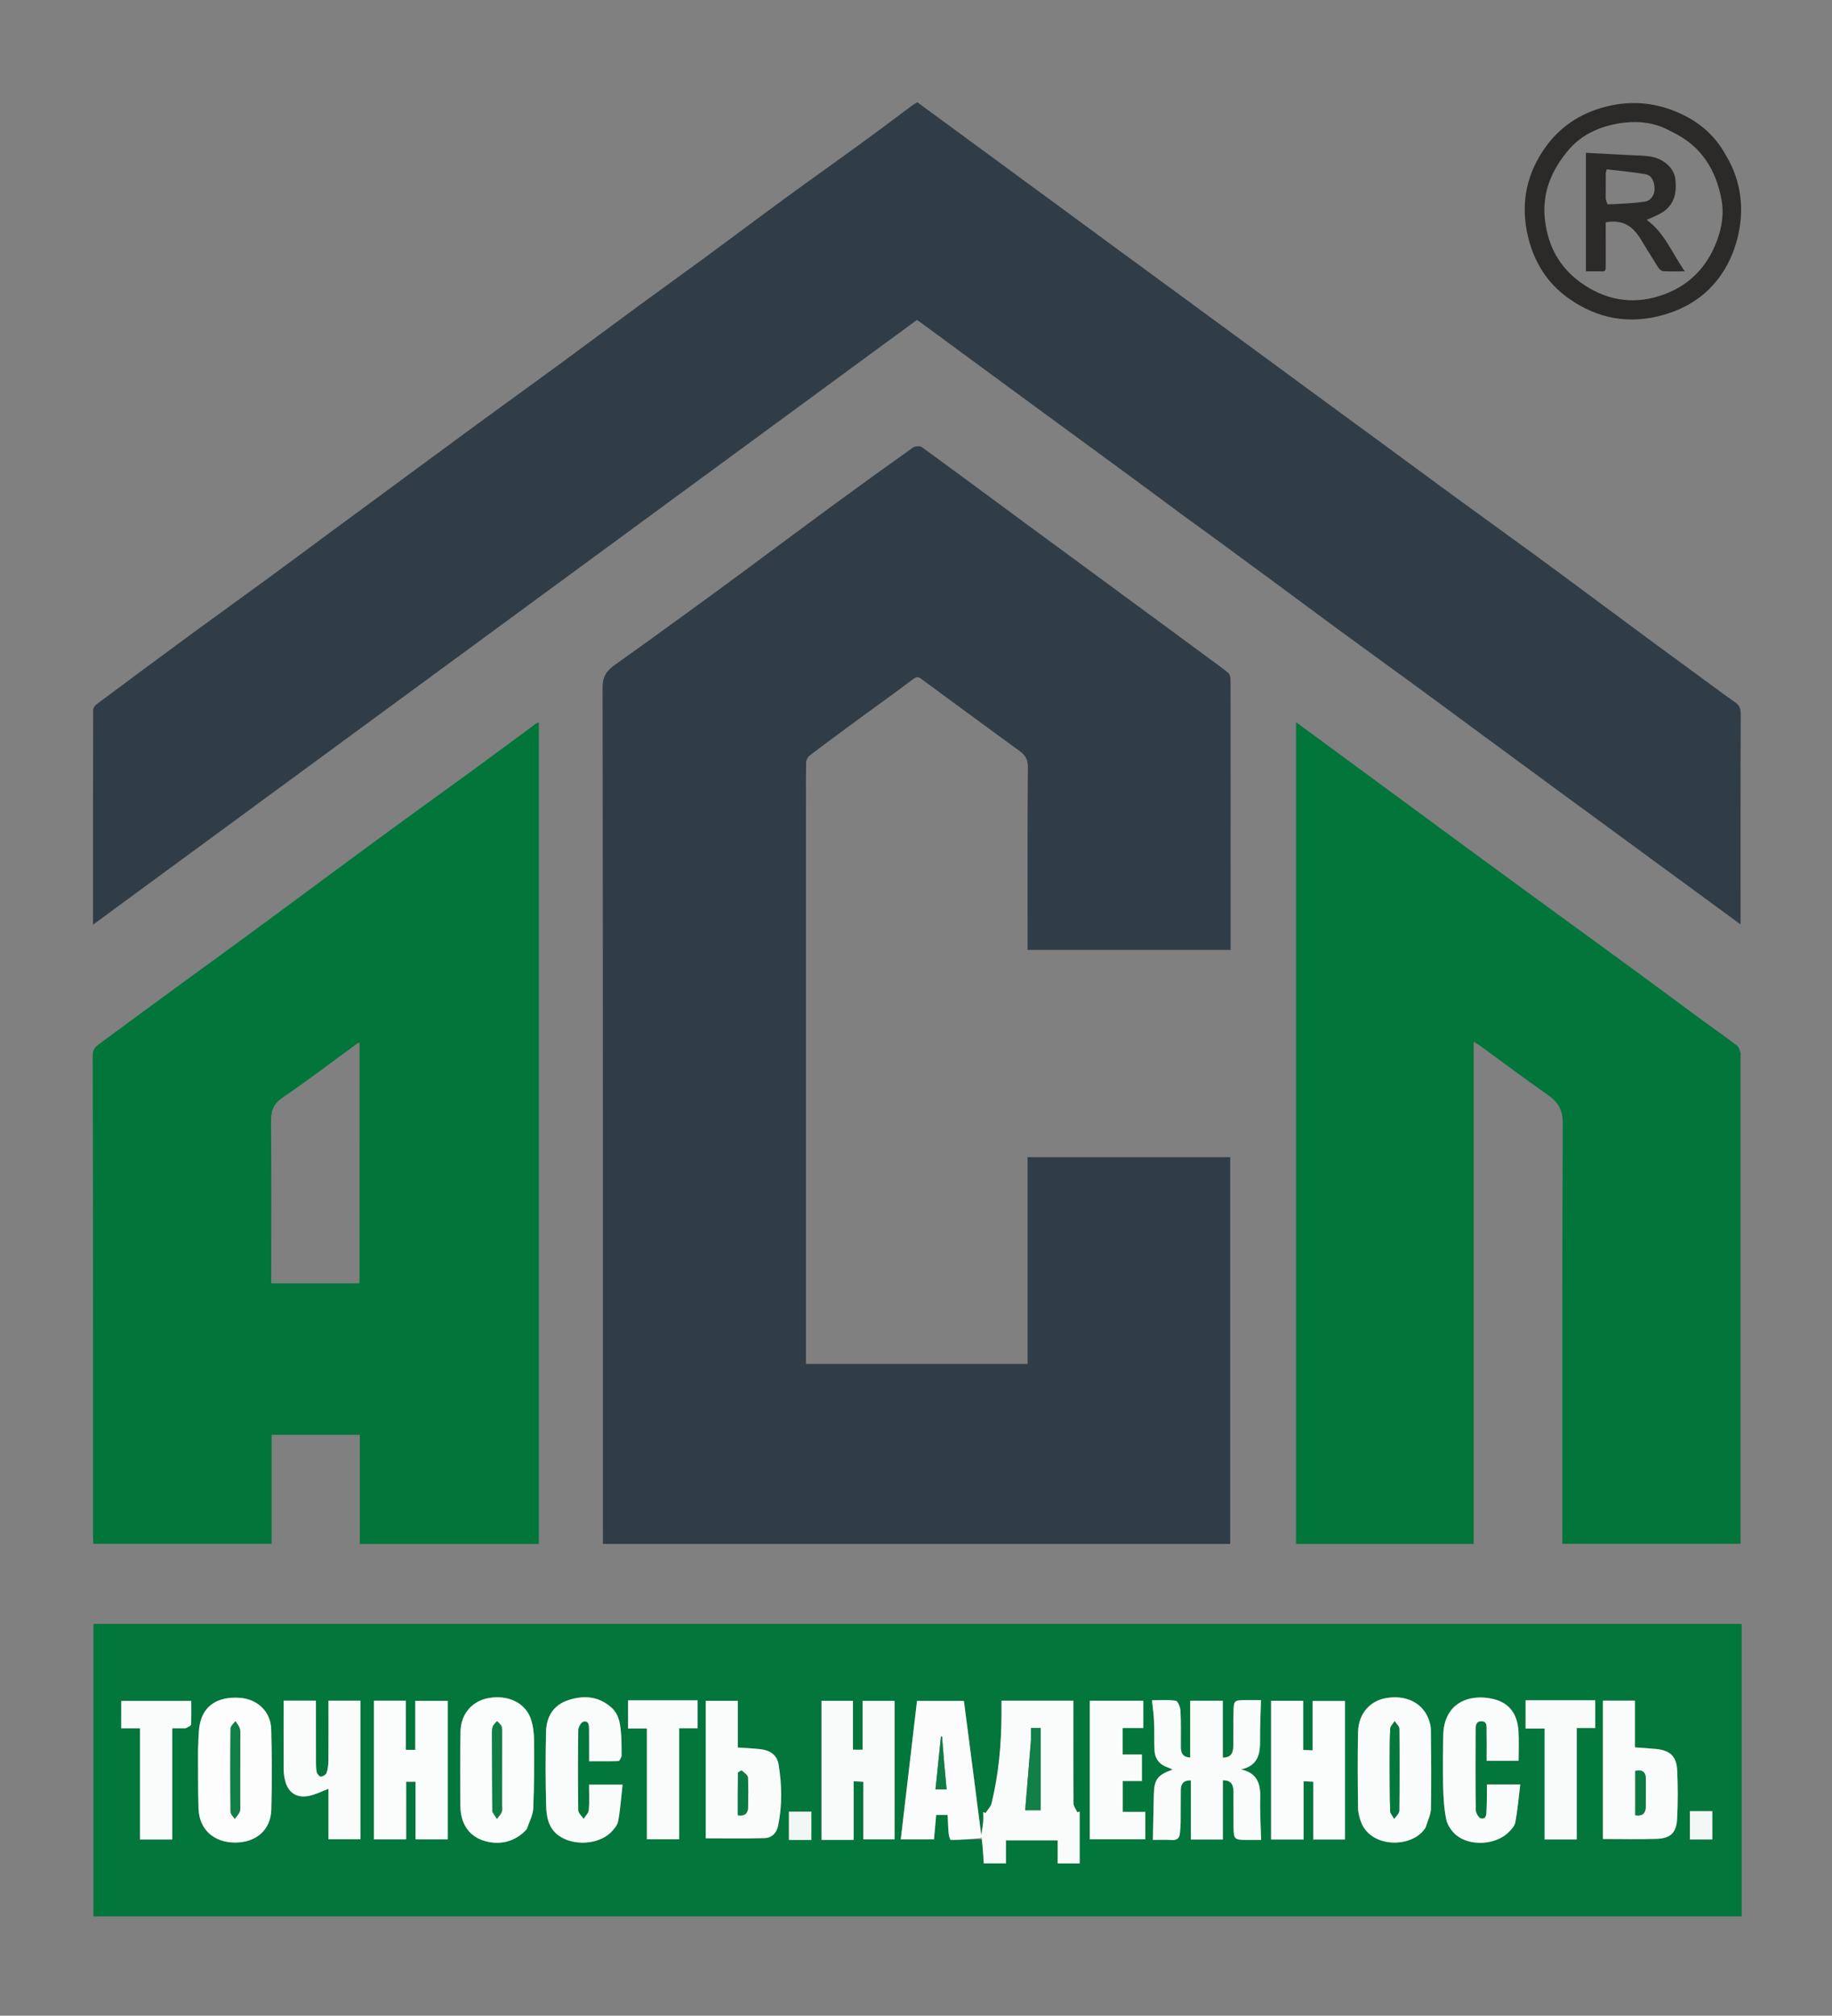 <svg version="1.1" id="Layer_1" xmlns="http://www.w3.org/2000/svg" xmlns:xlink="http://www.w3.org/1999/xlink" x="0px" y="0px"
	 width="100%" viewBox="0 0 1182 1300" enable-background="new 0 0 1182 1300" xml:space="preserve">
<rect x="0" y="0" width="1182" height="1300" fill="#808080" stroke="none"/>
<path fill="#303D47" opacity="1" stroke="none"
	d="
M663,778
	C663,767.193 663,756.885 663,746.29
	C706.673,746.29 750.071,746.29 793.735,746.29
	C793.735,829.39 793.735,912.455 793.735,995.76
	C658.9,995.76 524.167,995.76 388.999,995.76
	C388.999,993.675 388.999,991.723 388.999,989.77
	C388.999,807.607 389.056,625.443 388.78,443.28
	C388.769,436.23 391.502,432.495 396.59,428.895
	C410.933,418.747 425.153,408.424 439.373,398.103
	C452.695,388.434 465.987,378.725 479.232,368.953
	C497.673,355.349 516.005,341.596 534.484,328.045
	C552.537,314.807 570.675,301.684 588.923,288.717
	C590.319,287.725 593.537,287.477 594.809,288.4
	C616.459,304.104 637.918,320.073 659.456,335.934
	C683.246,353.454 707.077,370.919 730.883,388.418
	C746.1,399.603 761.306,410.804 776.511,422.006
	C781.836,425.928 787.235,429.761 792.385,433.902
	C793.421,434.735 793.932,436.773 793.935,438.257
	C794.016,478.923 794,519.589 794,560.255
	C794,577.585 794,594.916 794,612.623
	C750.501,612.623 707.102,612.623 663,612.623
	C663,611.104 663,609.353 663,607.601
	C663,569.935 662.844,532.268 663.183,494.605
	C663.229,489.516 661.222,486.846 657.673,484.254
	C636.6,468.861 615.539,453.453 594.538,437.963
	C592.578,436.517 591.401,436.31 589.265,437.912
	C577.279,446.906 565.096,455.637 553.016,464.507
	C542.752,472.044 532.488,479.583 522.363,487.303
	C521.132,488.242 520.126,490.305 520.102,491.864
	C519.917,503.861 520,515.862 520,527.862
	C520,643.027 520,758.191 520,873.356
	C520,875.344 520,877.331 520,879.659
	C567.573,879.659 614.971,879.659 663,879.659
	C663,846.017 663,812.258 663,778
z"/>
<path fill="#303D47" opacity="1" stroke="none"
	d="
M761.773,331.274
	C750.063,322.562 738.625,314.094 727.153,305.671
	C713.51,295.654 699.836,285.679 686.182,275.678
	C673.171,266.149 660.162,256.618 647.165,247.072
	C630.038,234.492 612.924,221.895 595.8,209.31
	C594.365,208.255 592.904,207.235 591.625,206.32
	C414.586,336.211 237.563,466.09 60,596.365
	C60,549.569 59.979,503.75 60.106,457.93
	C60.109,456.604 61.392,454.891 62.568,454.015
	C82.901,438.859 103.271,423.751 123.717,408.747
	C140.069,396.749 156.567,384.951 172.937,372.978
	C186.486,363.068 199.934,353.019 213.444,343.056
	C227.486,332.701 241.55,322.376 255.602,312.035
	C272.996,299.235 290.357,286.392 307.787,273.642
	C325.466,260.709 343.249,247.919 360.916,234.97
	C378.229,222.282 395.418,209.427 412.725,196.731
	C426.79,186.412 440.995,176.284 455.053,165.956
	C472.315,153.274 489.428,140.387 506.72,127.746
	C523.229,115.677 539.927,103.869 556.461,91.835
	C567.174,84.038 577.734,76.033 588.381,68.144
	C589.538,67.287 590.811,66.587 591.842,65.933
	C606.101,76.395 620.15,86.703 634.2,97.012
	C648.364,107.406 662.531,117.797 676.692,128.195
	C689.284,137.442 701.865,146.705 714.46,155.947
	C729.429,166.932 744.408,177.905 759.385,188.88
	C774.356,199.852 789.335,210.813 804.3,221.793
	C819.383,232.86 834.445,243.953 849.53,255.017
	C864.458,265.966 879.411,276.882 894.338,287.832
	C909.422,298.898 924.457,310.031 939.57,321.057
	C956.506,333.412 973.537,345.636 990.465,358.001
	C1003.227,367.322 1015.896,376.77 1028.6,386.171
	C1041.556,395.757 1054.482,405.382 1067.46,414.938
	C1082.412,425.948 1097.403,436.904 1112.384,447.873
	C1114.716,449.58 1117.068,451.263 1119.449,452.901
	C1122.172,454.772 1123.133,457.052 1123.118,460.585
	C1122.937,503.913 1123,547.243 1123,590.572
	C1123,592.182 1123,593.793 1123,596.2
	C1113.489,589.227 1104.555,582.676 1095.619,576.127
	C1080.636,565.145 1065.654,554.164 1050.67,543.184
	C1035.707,532.22 1020.737,521.264 1005.78,510.292
	C990.712,499.238 975.65,488.178 960.598,477.103
	C945.395,465.918 930.239,454.669 915.007,443.525
	C898.335,431.326 881.568,419.257 864.9,407.053
	C851.631,397.338 838.458,387.492 825.224,377.728
	C812.256,368.162 799.283,358.603 786.279,349.085
	C778.228,343.193 770.115,337.384 761.773,331.274
z"/>
<path fill="#02763B" opacity="1" stroke="none"
	d="
M246,1236.002
	C183.863,1236.002 122.225,1236.002 60.293,1236.002
	C60.293,1173.015 60.293,1110.285 60.293,1047.276
	C414.671,1047.276 769.053,1047.276 1123.719,1047.276
	C1123.719,1109.966 1123.719,1172.698 1123.719,1236.002
	C831.318,1236.002 538.909,1236.002 246,1236.002
M633.745,1186.308
	C634.075,1191.386 634.405,1196.464 634.75,1201.754
	C639.387,1201.754 643.936,1201.754 649.028,1201.754
	C649.028,1196.585 649.028,1191.687 649.028,1186.91
	C660.334,1186.91 671.093,1186.91 682.434,1186.91
	C682.434,1192.058 682.434,1196.945 682.434,1201.81
	C687.469,1201.81 691.913,1201.81 696.596,1201.81
	C696.596,1190.504 696.596,1179.423 696.596,1168.343
	C696.093,1168.502 695.591,1168.661 695.088,1168.82
	C694.234,1166.907 692.656,1165.001 692.638,1163.08
	C692.458,1142.769 692.527,1122.456 692.527,1102.143
	C692.527,1100.382 692.527,1098.621 692.527,1096.834
	C676.745,1096.834 661.679,1096.834 646.174,1096.834
	C646.174,1100.134 646.191,1103.109 646.172,1106.084
	C646.052,1125.274 644.333,1144.299 639.773,1162.973
	C639.212,1165.27 637.183,1167.208 635.834,1169.312
	C635.35,1169.1 634.866,1168.888 634.382,1168.675
	C634.382,1170.828 634.55,1172.998 634.341,1175.131
	C634.053,1178.078 633.479,1180.997 633.133,1183.06
	C629.395,1154.404 625.658,1125.748 621.909,1097.005
	C611.65,1097.005 601.788,1097.005 591.646,1097.005
	C588.134,1126.963 584.661,1156.587 581.18,1186.276
	C588.71,1186.276 595.624,1186.276 602.603,1186.276
	C603.094,1180.856 603.554,1175.768 604.029,1170.516
	C606.547,1170.516 608.654,1170.516 611.408,1170.516
	C611.612,1174.572 611.705,1178.538 612.065,1182.48
	C612.201,1183.962 612.97,1186.654 613.429,1186.649
	C619.953,1186.583 626.473,1186.148 633.745,1186.308
M810.172,1186.631
	C811.63,1186.631 813.087,1186.631 813.673,1186.631
	C813.44,1177.327 812.832,1168.405 813.101,1159.51
	C813.376,1150.424 811.18,1143.477 800.722,1141.174
	C811.519,1138.822 813.124,1131.35 813.004,1122.444
	C812.888,1113.889 813.366,1105.326 813.59,1096.491
	C810.689,1096.491 807.04,1096.49 803.392,1096.492
	C796.427,1096.495 796.019,1096.764 795.856,1103.692
	C795.68,1111.187 795.822,1118.689 795.715,1126.186
	C795.657,1130.347 794.398,1133.616 788.942,1133.538
	C788.942,1121.171 788.942,1109.055 788.942,1096.856
	C781.863,1096.856 775.128,1096.856 767.911,1096.856
	C767.911,1109.272 767.911,1121.329 767.911,1133.539
	C763.112,1133.262 761.873,1130.594 761.871,1126.811
	C761.865,1118.98 762.044,1111.136 761.642,1103.324
	C761.523,1101.03 759.964,1097.089 758.616,1096.886
	C753.522,1096.118 748.243,1096.577 743.26,1096.577
	C743.759,1101.432 744.386,1105.519 744.553,1109.626
	C744.81,1115.948 744.611,1122.289 744.869,1128.612
	C745.104,1134.39 748.156,1138.212 753.716,1139.991
	C754.581,1140.267 755.379,1140.751 756.532,1141.29
	C746.751,1144.785 744.698,1147.568 744.444,1157.54
	C744.201,1167.112 744.051,1176.687 743.853,1186.631
	C747.526,1186.631 751.851,1186.433 756.149,1186.693
	C759.625,1186.904 761.043,1185.308 761.301,1182.162
	C761.492,1179.842 761.735,1177.518 761.76,1175.194
	C761.835,1168.196 761.756,1161.197 761.853,1154.199
	C761.905,1150.352 763.72,1148.14 768.356,1148.232
	C768.356,1161.097 768.356,1173.673 768.356,1186.377
	C775.436,1186.377 782.031,1186.377 788.997,1186.377
	C788.997,1173.524 788.997,1160.917 788.997,1148.21
	C794.258,1148.016 795.747,1151.049 795.805,1155.158
	C795.914,1162.822 795.782,1170.489 795.877,1178.154
	C795.978,1186.255 796.416,1186.631 804.26,1186.631
	C805.927,1186.631 807.593,1186.631 810.172,1186.631
M538.536,1186.637
	C542.445,1186.637 546.355,1186.637 550.767,1186.637
	C550.767,1173.571 550.767,1161.338 550.767,1148.826
	C553.04,1148.941 554.775,1149.03 556.98,1149.142
	C556.98,1161.798 556.98,1174.031 556.98,1186.278
	C564.043,1186.278 570.603,1186.278 577.165,1186.278
	C577.165,1156.23 577.165,1126.543 577.165,1096.967
	C570.184,1096.967 563.627,1096.967 556.574,1096.967
	C556.574,1107.748 556.574,1118.164 556.574,1128.445
	C554.324,1128.445 552.589,1128.445 550.318,1128.445
	C550.318,1117.676 550.318,1107.272 550.318,1096.939
	C543.204,1096.939 536.638,1096.939 529.989,1096.939
	C529.989,1126.887 529.989,1156.489 529.989,1186.637
	C532.659,1186.637 535.116,1186.637 538.536,1186.637
M288.934,1172.492
	C288.934,1147.384 288.934,1122.276 288.934,1096.953
	C281.785,1096.953 275.088,1096.953 267.928,1096.953
	C267.928,1107.675 267.928,1118.09 267.928,1128.532
	C265.732,1128.532 264.004,1128.532 261.813,1128.532
	C261.813,1117.825 261.813,1107.407 261.813,1096.819
	C254.741,1096.819 248.136,1096.819 241.274,1096.819
	C241.274,1126.714 241.274,1156.43 241.274,1186.281
	C248.224,1186.281 254.951,1186.281 262.069,1186.281
	C262.069,1173.675 262.069,1161.409 262.069,1149.119
	C264.209,1149.119 265.947,1149.119 268.09,1149.119
	C268.09,1161.625 268.09,1173.876 268.09,1186.287
	C275.231,1186.287 281.957,1186.287 288.934,1186.287
	C288.934,1181.795 288.934,1177.641 288.934,1172.492
M820.095,1114.501
	C820.095,1138.407 820.095,1162.312 820.095,1186.396
	C827.33,1186.396 833.922,1186.396 841.061,1186.396
	C841.061,1173.79 841.061,1161.4 841.061,1148.796
	C843.369,1148.913 845.116,1149.002 847.299,1149.113
	C847.299,1161.718 847.299,1173.95 847.299,1186.395
	C854.346,1186.395 860.933,1186.395 867.762,1186.395
	C867.762,1156.449 867.762,1126.735 867.762,1097.029
	C860.817,1097.029 854.121,1097.029 846.922,1097.029
	C846.922,1107.816 846.922,1118.218 846.922,1128.872
	C844.659,1128.769 842.934,1128.69 840.817,1128.594
	C840.817,1117.693 840.817,1107.266 840.817,1096.891
	C833.79,1096.891 827.184,1096.891 820.095,1096.891
	C820.095,1102.593 820.095,1108.048 820.095,1114.501
M919.979,1178.293
	C921.116,1174.339 923.157,1170.404 923.234,1166.43
	C923.564,1149.471 923.389,1132.5 923.193,1115.536
	C923.163,1112.957 922.397,1110.243 921.38,1107.843
	C917.143,1097.837 906.676,1093.03 894.303,1095.163
	C883.768,1096.98 876.477,1105.287 876.208,1117.067
	C875.836,1133.37 876.011,1149.69 876.203,1166
	C876.239,1169.078 877.073,1172.286 878.18,1175.189
	C884.753,1192.42 911.992,1191.905 919.979,1178.293
M340.063,1179.423
	C341.451,1175.056 343.849,1170.733 344.043,1166.313
	C344.685,1151.692 344.718,1137.033 344.576,1122.393
	C344.53,1117.643 343.97,1112.632 342.348,1108.217
	C338.555,1097.897 327.488,1092.93 315.063,1095.185
	C304.643,1097.075 297.363,1105.347 297.128,1116.68
	C296.793,1132.82 296.877,1148.972 297.053,1165.116
	C297.17,1175.851 302.38,1183.601 310.933,1186.719
	C321.597,1190.607 332.503,1188.051 340.063,1179.423
M127.741,1129.502
	C127.838,1141.832 127.694,1154.17 128.098,1166.49
	C128.536,1179.852 137.892,1188.307 151.606,1188.337
	C165.227,1188.366 174.684,1180.288 175.041,1167.104
	C175.508,1149.801 175.477,1132.465 174.978,1115.162
	C174.65,1103.781 165.992,1095.765 154.718,1094.992
	C140.567,1094.022 131.242,1099.964 128.907,1112.12
	C127.882,1117.458 128.1,1123.035 127.741,1129.502
M401.049,1132.301
	C400.971,1127.807 401.132,1123.293 400.758,1118.824
	C400.232,1112.53 399.748,1106.067 394.617,1101.403
	C386.35,1093.889 376.646,1093.214 366.616,1096.505
	C357.132,1099.617 352.544,1107.094 352.31,1116.673
	C351.919,1132.642 351.934,1148.637 352.373,1164.604
	C352.568,1171.714 353.789,1178.891 360.302,1183.727
	C369.527,1190.577 385.881,1189.876 394.053,1181.839
	C396.121,1179.805 398.365,1177.141 398.851,1174.463
	C400.251,1166.733 400.796,1158.849 401.68,1150.996
	C393.764,1150.996 387.067,1150.996 380.047,1150.996
	C380.047,1156.76 380.357,1162.107 379.887,1167.385
	C379.711,1169.353 377.716,1171.16 376.55,1173.04
	C375.347,1171.206 373.128,1169.389 373.1,1167.537
	C372.835,1150.228 372.836,1132.912 373.107,1115.603
	C373.137,1113.729 375.146,1110.538 376.616,1110.301
	C380.145,1109.731 380.011,1113.108 380.042,1115.558
	C380.126,1122.171 380.071,1128.785 380.071,1135.883
	C386.814,1135.883 392.93,1135.967 399.037,1135.768
	C399.733,1135.745 400.378,1134.133 401.049,1132.301
M959.333,1158.618
	C959.263,1161.616 959.274,1164.619 959.098,1167.61
	C958.953,1170.064 959.037,1173.445 955.525,1172.766
	C954.057,1172.481 952.191,1169.241 952.161,1167.319
	C951.901,1150.162 951.977,1133 952.047,1115.839
	C952.058,1113.19 952.133,1109.994 955.961,1110.122
	C959.657,1110.245 959.09,1113.475 959.136,1115.82
	C959.264,1122.424 959.18,1129.032 959.18,1135.591
	C966.633,1135.591 973.223,1135.591 979.785,1135.591
	C979.785,1128.985 980.109,1122.66 979.711,1116.381
	C979.061,1106.14 974.414,1098.514 963.9,1095.873
	C948.458,1091.994 931.569,1097.925 931.181,1119.179
	C930.983,1130.005 930.824,1140.843 931.098,1151.665
	C931.283,1158.96 931.638,1166.365 933.126,1173.467
	C933.903,1177.176 936.637,1181.131 939.624,1183.599
	C948.376,1190.827 964.636,1189.887 972.892,1182.119
	C974.899,1180.231 977.227,1177.808 977.688,1175.314
	C979.171,1167.291 979.85,1159.119 980.853,1150.896
	C972.838,1150.896 966.254,1150.896 959.333,1150.896
	C959.333,1153.381 959.333,1155.525 959.333,1158.618
M211.939,1179.4
	C211.939,1181.672 211.939,1183.944 211.939,1186.201
	C219.217,1186.201 225.922,1186.201 232.589,1186.201
	C232.589,1156.192 232.589,1126.611 232.589,1096.833
	C225.622,1096.833 218.908,1096.833 211.937,1096.833
	C211.937,1109.982 211.996,1122.794 211.888,1135.605
	C211.866,1138.228 211.562,1140.966 210.706,1143.413
	C210.299,1144.575 208.319,1145.752 206.992,1145.824
	C206.12,1145.871 204.561,1144.07 204.33,1142.896
	C203.821,1140.314 203.858,1137.604 203.85,1134.947
	C203.812,1122.327 203.833,1109.706 203.833,1096.792
	C196.687,1096.792 189.955,1096.792 182.977,1096.792
	C182.977,1111.717 182.941,1126.359 183.014,1141
	C183.026,1143.306 183.331,1145.656 183.847,1147.907
	C185.702,1155.994 191.047,1159.842 199.232,1158.26
	C203.583,1157.419 207.678,1155.257 211.939,1153.674
	C211.939,1161.786 211.939,1170.106 211.939,1179.4
M1034.21,1114.502
	C1034.21,1138.412 1034.21,1162.322 1034.21,1186.048
	C1046.25,1186.048 1057.557,1186.343 1068.84,1185.954
	C1077.793,1185.646 1081.621,1181.997 1082.076,1172.998
	C1082.604,1162.548 1082.609,1152.032 1082.102,1141.581
	C1081.671,1132.695 1077.375,1128.862 1068.525,1127.988
	C1064.128,1127.553 1059.713,1127.317 1054.881,1126.959
	C1054.881,1116.6 1054.881,1106.7 1054.881,1096.802
	C1047.803,1096.802 1041.207,1096.802 1034.21,1096.802
	C1034.21,1102.573 1034.21,1108.038 1034.21,1114.502
M476.014,1103.612
	C476.014,1101.354 476.014,1099.096 476.014,1096.928
	C468.692,1096.928 461.992,1096.928 455.337,1096.928
	C455.337,1126.933 455.337,1156.505 455.337,1185.602
	C468.159,1185.602 480.751,1185.828 493.326,1185.481
	C497.832,1185.357 501.006,1182.271 501.973,1177.707
	C504.765,1164.543 504.514,1151.283 502.366,1138.09
	C501.31,1131.605 496.528,1128.708 490.323,1128.08
	C485.715,1127.614 481.082,1127.393 476.014,1127.031
	C476.014,1119.495 476.014,1112.038 476.014,1103.612
M703.133,1121.5
	C703.133,1143.081 703.133,1164.661 703.133,1186.226
	C715.535,1186.226 727.239,1186.226 738.971,1186.226
	C738.971,1180.21 738.971,1174.602 738.971,1168.558
	C733.965,1168.558 729.201,1168.558 724.406,1168.558
	C724.406,1161.733 724.406,1155.359 724.406,1148.661
	C728.732,1148.661 732.676,1148.661 736.763,1148.661
	C736.763,1142.909 736.763,1137.494 736.763,1131.58
	C732.45,1131.58 728.374,1131.58 724.358,1131.58
	C724.358,1125.663 724.358,1120.251 724.358,1114.483
	C728.975,1114.483 733.261,1114.483 737.664,1114.483
	C737.664,1108.394 737.664,1102.68 737.664,1096.861
	C726.09,1096.861 714.817,1096.861 703.133,1096.861
	C703.133,1104.91 703.133,1112.705 703.133,1121.5
M1017.463,1096.594
	C1006.391,1096.594 995.318,1096.594 984.29,1096.594
	C984.29,1102.949 984.29,1108.553 984.29,1114.812
	C988.393,1114.812 992.267,1114.812 996.564,1114.812
	C996.564,1139.039 996.564,1162.61 996.564,1186.359
	C1003.593,1186.359 1010.17,1186.359 1017.303,1186.359
	C1017.303,1162.377 1017.303,1138.666 1017.303,1114.493
	C1021.619,1114.493 1025.383,1114.493 1029.251,1114.493
	C1029.251,1108.318 1029.251,1102.622 1029.251,1096.595
	C1025.401,1096.595 1021.924,1096.595 1017.463,1096.594
M437.475,1096.602
	C426.721,1096.602 415.966,1096.602 405.182,1096.602
	C405.182,1102.873 405.182,1108.493 405.182,1114.76
	C409.226,1114.76 413.1,1114.76 417.356,1114.76
	C417.356,1138.976 417.356,1162.545 417.356,1186.226
	C424.468,1186.226 431.154,1186.226 438.195,1186.226
	C438.195,1162.227 438.195,1138.629 438.195,1114.612
	C442.317,1114.612 446.079,1114.612 450.118,1114.612
	C450.118,1108.466 450.118,1102.745 450.118,1096.602
	C446.054,1096.602 442.258,1096.602 437.475,1096.602
M120.053,1114.652
	C121.172,1113.854 123.207,1113.11 123.259,1112.248
	C123.566,1107.164 123.41,1102.053 123.41,1096.975
	C107.921,1096.975 93.057,1096.975 78.227,1096.975
	C78.227,1102.96 78.227,1108.569 78.227,1114.639
	C82.201,1114.639 85.951,1114.639 90.29,1114.639
	C90.29,1138.796 90.29,1162.496 90.29,1186.368
	C97.477,1186.368 104.063,1186.368 111.16,1186.368
	C111.16,1162.376 111.16,1138.642 111.16,1114.653
	C114.162,1114.653 116.653,1114.653 120.053,1114.652
M514.682,1186.661
	C517.607,1186.661 520.533,1186.661 523.491,1186.661
	C523.491,1180.143 523.491,1174.287 523.491,1168.421
	C518.434,1168.421 513.735,1168.421 509.006,1168.421
	C509.006,1174.62 509.006,1180.502 509.006,1186.661
	C510.814,1186.661 512.292,1186.661 514.682,1186.661
M1097.516,1168.115
	C1095.096,1168.115 1092.676,1168.115 1090.306,1168.115
	C1090.306,1174.636 1090.306,1180.402 1090.306,1186.356
	C1095.312,1186.356 1100.052,1186.356 1104.772,1186.356
	C1104.772,1180.16 1104.772,1174.268 1104.772,1168.115
	C1102.426,1168.115 1100.449,1168.115 1097.516,1168.115
z"/>
<path fill="#01753A" opacity="1" stroke="none"
	d="
M117.276,634.214
	C132.19,623.305 146.871,612.699 161.478,601.991
	C175.945,591.386 190.328,580.666 204.764,570.019
	C222.052,557.269 239.321,544.493 256.666,531.823
	C273.11,519.811 289.677,507.968 306.124,495.961
	C319.464,486.222 332.705,476.348 346.001,466.55
	C346.358,466.287 346.846,466.205 347.664,465.886
	C347.664,642.632 347.664,819.104 347.664,995.789
	C309.22,995.789 270.822,995.789 232.159,995.789
	C232.159,972.302 232.159,949.022 232.159,925.371
	C213.168,925.371 194.436,925.371 175.259,925.371
	C175.259,948.539 175.259,971.939 175.259,995.669
	C136.757,995.669 98.694,995.669 60.243,995.669
	C60.168,994.377 60.011,992.945 60.01,991.512
	C59.999,887.862 60.052,784.211 59.827,680.561
	C59.817,676.016 62.49,674.456 65.011,672.584
	C82.262,659.769 99.661,647.153 117.276,634.214
M232,703.5
	C232,693.207 232,682.914 232,672.596
	C231.508,672.623 231.128,672.525 230.927,672.672
	C214.742,684.471 198.828,696.667 182.27,707.916
	C175.902,712.241 174.776,717.095 174.849,724.09
	C175.19,756.892 175,789.698 175,822.503
	C175,824.261 175,826.019 175,827.664
	C194.358,827.664 213.08,827.664 231.747,827.664
	C231.863,827.028 231.972,826.71 231.973,826.393
	C231.987,785.762 231.993,745.131 232,703.5
z"/>
<path fill="#01753A" opacity="1" stroke="none"
	d="
M957.267,554.761
	C972.276,565.769 987.02,576.521 1001.766,587.269
	C1019.919,600.499 1038.099,613.692 1056.219,626.967
	C1070.583,637.49 1084.854,648.139 1099.206,658.68
	C1106.349,663.926 1113.651,668.961 1120.705,674.323
	C1121.922,675.248 1122.298,677.315 1122.973,678.893
	C1123.153,679.316 1123,679.881 1123,680.381
	C1123,784.209 1123,888.037 1123,991.865
	C1123,993.019 1123,994.173 1123,995.664
	C1084.763,995.664 1046.698,995.664 1008,995.664
	C1008,993.868 1008,991.94 1008,990.013
	C1008,901.517 1007.809,813.021 1008.29,724.528
	C1008.339,715.502 1005.083,710.636 998.374,705.951
	C983.681,695.692 969.349,684.917 954.853,674.375
	C953.742,673.567 952.501,672.938 950.856,671.946
	C950.856,780.272 950.856,887.894 950.856,995.758
	C912.573,995.758 874.508,995.758 836.222,995.758
	C836.222,819.323 836.222,643.05 836.222,465.778
	C876.729,495.534 916.866,525.019 957.267,554.761
z"/>
<path fill="#2B2A29" opacity="1" stroke="none"
	d="
M1113.294,99.733
	C1121.882,113.836 1124.753,129.047 1122.72,144.714
	C1121.584,153.465 1118.777,162.458 1114.679,170.27
	C1105.969,186.873 1091.833,197.699 1073.759,202.947
	C1051.473,209.419 1030.73,205.738 1011.892,192.312
	C997.023,181.715 988.527,166.758 985.11,149.134
	C981.314,129.558 985.43,111.302 997.04,95.054
	C1007.575,80.309 1022.084,71.61 1039.84,67.943
	C1056.393,64.525 1072.13,67.099 1086.897,74.569
	C1097.915,80.144 1107.04,88.306 1113.294,99.733
M1078.577,84.966
	C1066.597,78.043 1053.63,77.462 1040.652,80.326
	C1029.784,82.725 1019.698,87.791 1012.342,96.358
	C1001.02,109.544 994.576,124.539 996.892,142.636
	C998.993,159.044 1006.141,172.206 1019.468,181.927
	C1035.079,193.312 1052.39,196.702 1070.793,190.855
	C1088.927,185.094 1101.418,172.786 1107.941,154.799
	C1110.937,146.534 1112.348,137.703 1110.787,129.177
	C1107.237,109.776 1097.869,94.02 1078.577,84.966
z"/>
<path fill="#F9FCFA" opacity="1" stroke="none"
	d="
M809.716,1186.631
	C807.593,1186.631 805.927,1186.631 804.26,1186.631
	C796.416,1186.631 795.978,1186.255 795.877,1178.154
	C795.782,1170.489 795.914,1162.822 795.805,1155.158
	C795.747,1151.049 794.258,1148.016 788.997,1148.21
	C788.997,1160.917 788.997,1173.524 788.997,1186.377
	C782.031,1186.377 775.436,1186.377 768.356,1186.377
	C768.356,1173.673 768.356,1161.097 768.356,1148.232
	C763.72,1148.14 761.905,1150.352 761.853,1154.199
	C761.756,1161.197 761.835,1168.196 761.76,1175.194
	C761.735,1177.518 761.492,1179.842 761.301,1182.162
	C761.043,1185.308 759.625,1186.904 756.149,1186.693
	C751.851,1186.433 747.526,1186.631 743.853,1186.631
	C744.051,1176.687 744.201,1167.112 744.444,1157.54
	C744.698,1147.568 746.751,1144.785 756.532,1141.29
	C755.379,1140.751 754.581,1140.267 753.716,1139.991
	C748.156,1138.212 745.104,1134.39 744.869,1128.612
	C744.611,1122.289 744.81,1115.948 744.553,1109.626
	C744.386,1105.519 743.759,1101.432 743.26,1096.577
	C748.243,1096.577 753.522,1096.118 758.616,1096.886
	C759.964,1097.089 761.523,1101.03 761.642,1103.324
	C762.044,1111.136 761.865,1118.98 761.871,1126.811
	C761.873,1130.594 763.112,1133.262 767.911,1133.539
	C767.911,1121.329 767.911,1109.272 767.911,1096.856
	C775.128,1096.856 781.863,1096.856 788.942,1096.856
	C788.942,1109.055 788.942,1121.171 788.942,1133.538
	C794.398,1133.616 795.657,1130.347 795.715,1126.186
	C795.822,1118.689 795.68,1111.187 795.856,1103.692
	C796.019,1096.764 796.427,1096.495 803.392,1096.492
	C807.04,1096.49 810.689,1096.491 813.59,1096.491
	C813.366,1105.326 812.888,1113.889 813.004,1122.444
	C813.124,1131.35 811.519,1138.822 800.722,1141.174
	C811.18,1143.477 813.376,1150.424 813.101,1159.51
	C812.832,1168.405 813.44,1177.327 813.673,1186.631
	C813.087,1186.631 811.63,1186.631 809.716,1186.631
z"/>
<path fill="#FAFCFB" opacity="1" stroke="none"
	d="
M633.028,1183.927
	C633.479,1180.997 634.053,1178.078 634.341,1175.131
	C634.55,1172.998 634.382,1170.828 634.382,1168.675
	C634.866,1168.888 635.35,1169.1 635.834,1169.312
	C637.183,1167.208 639.212,1165.27 639.773,1162.973
	C644.333,1144.299 646.052,1125.274 646.172,1106.084
	C646.191,1103.109 646.174,1100.134 646.174,1096.834
	C661.679,1096.834 676.745,1096.834 692.527,1096.834
	C692.527,1098.621 692.527,1100.382 692.527,1102.143
	C692.527,1122.456 692.458,1142.769 692.638,1163.08
	C692.656,1165.001 694.234,1166.907 695.088,1168.82
	C695.591,1168.661 696.093,1168.502 696.596,1168.343
	C696.596,1179.423 696.596,1190.504 696.596,1201.81
	C691.913,1201.81 687.469,1201.81 682.434,1201.81
	C682.434,1196.945 682.434,1192.058 682.434,1186.91
	C671.093,1186.91 660.334,1186.91 649.028,1186.91
	C649.028,1191.687 649.028,1196.585 649.028,1201.754
	C643.936,1201.754 639.387,1201.754 634.75,1201.754
	C634.405,1196.464 634.075,1191.386 633.373,1185.742
	C633.01,1184.76 633.019,1184.344 633.028,1183.927
M665.166,1122.583
	C663.932,1137.48 662.698,1152.378 661.445,1167.495
	C664.509,1167.495 667.904,1167.495 671.448,1167.495
	C671.448,1149.625 671.448,1132.063 671.448,1114.455
	C669.355,1114.455 667.6,1114.455 665.188,1114.455
	C665.188,1117.031 665.188,1119.329 665.166,1122.583
z"/>
<path fill="#F8FBF9" opacity="1" stroke="none"
	d="
M538.055,1186.637
	C535.116,1186.637 532.659,1186.637 529.989,1186.637
	C529.989,1156.489 529.989,1126.887 529.989,1096.939
	C536.638,1096.939 543.204,1096.939 550.318,1096.939
	C550.318,1107.272 550.318,1117.676 550.318,1128.445
	C552.589,1128.445 554.324,1128.445 556.574,1128.445
	C556.574,1118.164 556.574,1107.748 556.574,1096.967
	C563.627,1096.967 570.184,1096.967 577.165,1096.967
	C577.165,1126.543 577.165,1156.23 577.165,1186.278
	C570.603,1186.278 564.043,1186.278 556.98,1186.278
	C556.98,1174.031 556.98,1161.798 556.98,1149.142
	C554.775,1149.03 553.04,1148.941 550.767,1148.826
	C550.767,1161.338 550.767,1173.571 550.767,1186.637
	C546.355,1186.637 542.445,1186.637 538.055,1186.637
z"/>
<path fill="#FBFCFC" opacity="1" stroke="none"
	d="
M288.934,1172.99
	C288.934,1177.641 288.934,1181.795 288.934,1186.287
	C281.957,1186.287 275.231,1186.287 268.09,1186.287
	C268.09,1173.876 268.09,1161.625 268.09,1149.119
	C265.947,1149.119 264.209,1149.119 262.069,1149.119
	C262.069,1161.409 262.069,1173.675 262.069,1186.281
	C254.951,1186.281 248.224,1186.281 241.274,1186.281
	C241.274,1156.43 241.274,1126.714 241.274,1096.819
	C248.136,1096.819 254.741,1096.819 261.813,1096.819
	C261.813,1107.407 261.813,1117.825 261.813,1128.532
	C264.004,1128.532 265.732,1128.532 267.928,1128.532
	C267.928,1118.09 267.928,1107.675 267.928,1096.953
	C275.088,1096.953 281.785,1096.953 288.934,1096.953
	C288.934,1122.276 288.934,1147.384 288.934,1172.99
z"/>
<path fill="#FBFCFC" opacity="1" stroke="none"
	d="
M820.095,1114.001
	C820.095,1108.048 820.095,1102.593 820.095,1096.891
	C827.184,1096.891 833.79,1096.891 840.817,1096.891
	C840.817,1107.266 840.817,1117.693 840.817,1128.594
	C842.934,1128.69 844.659,1128.769 846.922,1128.872
	C846.922,1118.218 846.922,1107.816 846.922,1097.029
	C854.121,1097.029 860.817,1097.029 867.762,1097.029
	C867.762,1126.735 867.762,1156.449 867.762,1186.395
	C860.933,1186.395 854.346,1186.395 847.299,1186.395
	C847.299,1173.95 847.299,1161.718 847.299,1149.113
	C845.116,1149.002 843.369,1148.913 841.061,1148.796
	C841.061,1161.4 841.061,1173.79 841.061,1186.396
	C833.922,1186.396 827.33,1186.396 820.095,1186.396
	C820.095,1162.312 820.095,1138.407 820.095,1114.001
z"/>
<path fill="#FAFCFB" opacity="1" stroke="none"
	d="
M919.79,1178.614
	C911.992,1191.905 884.753,1192.42 878.18,1175.189
	C877.073,1172.286 876.239,1169.078 876.203,1166
	C876.011,1149.69 875.836,1133.37 876.208,1117.067
	C876.477,1105.287 883.768,1096.98 894.303,1095.163
	C906.676,1093.03 917.143,1097.837 921.38,1107.843
	C922.397,1110.243 923.163,1112.957 923.193,1115.536
	C923.389,1132.5 923.564,1149.471 923.234,1166.43
	C923.157,1170.404 921.116,1174.339 919.79,1178.614
M896.618,1137.5
	C896.684,1147.651 896.624,1157.806 896.937,1167.949
	C896.99,1169.668 898.645,1171.338 899.56,1173.03
	C900.682,1171.302 902.755,1169.587 902.78,1167.843
	C903.031,1150.206 903.029,1132.563 902.819,1114.925
	C902.8,1113.293 900.861,1111.684 899.814,1110.064
	C898.819,1111.721 897.057,1113.336 896.964,1115.042
	C896.576,1122.18 896.689,1129.345 896.618,1137.5
z"/>
<path fill="#FBFDFC" opacity="1" stroke="none"
	d="
M339.835,1179.71
	C332.503,1188.051 321.597,1190.607 310.933,1186.719
	C302.38,1183.601 297.17,1175.851 297.053,1165.116
	C296.877,1148.972 296.793,1132.82 297.128,1116.68
	C297.363,1105.347 304.643,1097.075 315.063,1095.185
	C327.488,1092.93 338.555,1097.897 342.348,1108.217
	C343.97,1112.632 344.53,1117.643 344.576,1122.393
	C344.718,1137.033 344.685,1151.692 344.043,1166.313
	C343.849,1170.733 341.451,1175.056 339.835,1179.71
M317.688,1168.655
	C318.657,1170.125 319.626,1171.596 320.595,1173.067
	C321.654,1171.624 322.967,1170.295 323.685,1168.699
	C324.193,1167.572 323.947,1166.083 323.948,1164.755
	C323.967,1149.129 323.976,1133.504 323.964,1117.878
	C323.963,1116.387 324.152,1114.748 323.61,1113.445
	C323.062,1112.129 321.714,1111.146 320.716,1110.017
	C319.759,1111.166 318.44,1112.178 317.94,1113.5
	C317.374,1114.998 317.409,1116.773 317.412,1118.427
	C317.441,1134.882 317.516,1151.336 317.688,1168.655
z"/>
<path fill="#FCFDFC" opacity="1" stroke="none"
	d="
M127.748,1129.003
	C128.1,1123.035 127.882,1117.458 128.907,1112.12
	C131.242,1099.964 140.567,1094.022 154.718,1094.992
	C165.992,1095.765 174.65,1103.781 174.978,1115.162
	C175.477,1132.465 175.508,1149.801 175.041,1167.104
	C174.684,1180.288 165.227,1188.366 151.606,1188.337
	C137.892,1188.307 128.536,1179.852 128.098,1166.49
	C127.694,1154.17 127.838,1141.832 127.748,1129.003
M154.992,1122.55
	C154.959,1120.059 155.294,1117.487 154.773,1115.103
	C154.376,1113.289 152.891,1111.712 151.89,1110.03
	C150.802,1111.6 148.787,1113.158 148.767,1114.741
	C148.547,1132.668 148.564,1150.6 148.757,1168.529
	C148.773,1170.051 150.508,1171.554 151.445,1173.066
	C152.561,1171.503 154.063,1170.076 154.68,1168.336
	C155.262,1166.696 154.96,1164.725 154.963,1162.9
	C154.985,1149.778 154.985,1136.657 154.992,1122.55
z"/>
<path fill="#FBFCFB" opacity="1" stroke="none"
	d="
M633.08,1183.494
	C633.019,1184.344 633.01,1184.76 632.998,1185.49
	C626.473,1186.148 619.953,1186.583 613.429,1186.649
	C612.97,1186.654 612.201,1183.962 612.065,1182.48
	C611.705,1178.538 611.612,1174.572 611.408,1170.516
	C608.654,1170.516 606.547,1170.516 604.029,1170.516
	C603.554,1175.768 603.094,1180.856 602.603,1186.276
	C595.624,1186.276 588.71,1186.276 581.18,1186.276
	C584.661,1156.587 588.134,1126.963 591.646,1097.005
	C601.788,1097.005 611.65,1097.005 621.909,1097.005
	C625.658,1125.748 629.395,1154.404 633.08,1183.494
M609.043,1135.32
	C608.631,1130.199 608.219,1125.078 607.807,1119.956
	C607.573,1119.946 607.34,1119.936 607.106,1119.925
	C605.926,1131.302 604.745,1142.679 603.569,1154.013
	C606.541,1154.013 608.562,1154.013 610.743,1154.013
	C610.162,1147.789 609.624,1142.017 609.043,1135.32
z"/>
<path fill="#FAFCFB" opacity="1" stroke="none"
	d="
M401.047,1132.78
	C400.378,1134.133 399.733,1135.745 399.037,1135.768
	C392.93,1135.967 386.814,1135.883 380.071,1135.883
	C380.071,1128.785 380.126,1122.171 380.042,1115.558
	C380.011,1113.108 380.145,1109.731 376.616,1110.301
	C375.146,1110.538 373.137,1113.729 373.107,1115.603
	C372.836,1132.912 372.835,1150.228 373.1,1167.537
	C373.128,1169.389 375.347,1171.206 376.55,1173.04
	C377.716,1171.16 379.711,1169.353 379.887,1167.385
	C380.357,1162.107 380.047,1156.76 380.047,1150.996
	C387.067,1150.996 393.764,1150.996 401.68,1150.996
	C400.796,1158.849 400.251,1166.733 398.851,1174.463
	C398.365,1177.141 396.121,1179.805 394.053,1181.839
	C385.881,1189.876 369.527,1190.577 360.302,1183.727
	C353.789,1178.891 352.568,1171.714 352.373,1164.604
	C351.934,1148.637 351.919,1132.642 352.31,1116.673
	C352.544,1107.094 357.132,1099.617 366.616,1096.505
	C376.646,1093.214 386.35,1093.889 394.617,1101.403
	C399.748,1106.067 400.232,1112.53 400.758,1118.824
	C401.132,1123.293 400.971,1127.807 401.047,1132.78
z"/>
<path fill="#FAFCFB" opacity="1" stroke="none"
	d="
M959.333,1158.143
	C959.333,1155.525 959.333,1153.381 959.333,1150.896
	C966.254,1150.896 972.838,1150.896 980.853,1150.896
	C979.85,1159.119 979.171,1167.291 977.688,1175.314
	C977.227,1177.808 974.899,1180.231 972.892,1182.119
	C964.636,1189.887 948.376,1190.827 939.624,1183.599
	C936.637,1181.131 933.903,1177.176 933.126,1173.467
	C931.638,1166.365 931.283,1158.96 931.098,1151.665
	C930.824,1140.843 930.983,1130.005 931.181,1119.179
	C931.569,1097.925 948.458,1091.994 963.9,1095.873
	C974.414,1098.514 979.061,1106.14 979.711,1116.381
	C980.109,1122.66 979.785,1128.985 979.785,1135.591
	C973.223,1135.591 966.633,1135.591 959.18,1135.591
	C959.18,1129.032 959.264,1122.424 959.136,1115.82
	C959.09,1113.475 959.657,1110.245 955.961,1110.122
	C952.133,1109.994 952.058,1113.19 952.047,1115.839
	C951.977,1133 951.901,1150.162 952.161,1167.319
	C952.191,1169.241 954.057,1172.481 955.525,1172.766
	C959.037,1173.445 958.953,1170.064 959.098,1167.61
	C959.274,1164.619 959.263,1161.616 959.333,1158.143
z"/>
<path fill="#FAFCFB" opacity="1" stroke="none"
	d="
M211.939,1178.913
	C211.939,1170.106 211.939,1161.786 211.939,1153.674
	C207.678,1155.257 203.583,1157.419 199.232,1158.26
	C191.047,1159.842 185.702,1155.994 183.847,1147.907
	C183.331,1145.656 183.026,1143.306 183.014,1141
	C182.941,1126.359 182.977,1111.717 182.977,1096.792
	C189.955,1096.792 196.687,1096.792 203.833,1096.792
	C203.833,1109.706 203.812,1122.327 203.85,1134.947
	C203.858,1137.604 203.821,1140.314 204.33,1142.896
	C204.561,1144.07 206.12,1145.871 206.992,1145.824
	C208.319,1145.752 210.299,1144.575 210.706,1143.413
	C211.562,1140.966 211.866,1138.228 211.888,1135.605
	C211.996,1122.794 211.937,1109.982 211.937,1096.833
	C218.908,1096.833 225.622,1096.833 232.589,1096.833
	C232.589,1126.611 232.589,1156.192 232.589,1186.201
	C225.922,1186.201 219.217,1186.201 211.939,1186.201
	C211.939,1183.944 211.939,1181.672 211.939,1178.913
z"/>
<path fill="#FAFCFB" opacity="1" stroke="none"
	d="
M1034.21,1114.003
	C1034.21,1108.038 1034.21,1102.573 1034.21,1096.802
	C1041.207,1096.802 1047.803,1096.802 1054.881,1096.802
	C1054.881,1106.7 1054.881,1116.6 1054.881,1126.959
	C1059.713,1127.317 1064.128,1127.553 1068.525,1127.988
	C1077.375,1128.862 1081.671,1132.695 1082.102,1141.581
	C1082.609,1152.032 1082.604,1162.548 1082.076,1172.998
	C1081.621,1181.997 1077.793,1185.646 1068.84,1185.954
	C1057.557,1186.343 1046.25,1186.048 1034.21,1186.048
	C1034.21,1162.322 1034.21,1138.412 1034.21,1114.003
M1055.076,1160.466
	C1055.076,1163.9 1055.076,1167.334 1055.076,1170.722
	C1059.828,1171.492 1061.745,1169.338 1061.822,1165.316
	C1061.935,1159.365 1061.896,1153.41 1061.893,1147.456
	C1061.89,1143.072 1059.902,1141.065 1055.076,1142.14
	C1055.076,1147.928 1055.076,1153.702 1055.076,1160.466
z"/>
<path fill="#FAFCFB" opacity="1" stroke="none"
	d="
M476.014,1104.097
	C476.014,1112.038 476.014,1119.495 476.014,1127.031
	C481.082,1127.393 485.715,1127.614 490.323,1128.08
	C496.528,1128.708 501.31,1131.605 502.366,1138.09
	C504.514,1151.283 504.765,1164.543 501.973,1177.707
	C501.006,1182.271 497.832,1185.357 493.326,1185.481
	C480.751,1185.828 468.159,1185.602 455.337,1185.602
	C455.337,1156.505 455.337,1126.933 455.337,1096.928
	C461.992,1096.928 468.692,1096.928 476.014,1096.928
	C476.014,1099.096 476.014,1101.354 476.014,1104.097
M478.155,1141.804
	C477.44,1142.392 476.11,1142.971 476.101,1143.569
	C475.969,1152.647 476.009,1161.728 476.009,1170.753
	C480.369,1171.448 482.53,1169.651 482.625,1165.763
	C482.782,1159.312 482.923,1152.841 482.536,1146.411
	C482.441,1144.841 480.268,1143.397 478.155,1141.804
z"/>
<path fill="#FAFCFB" opacity="1" stroke="none"
	d="
M703.133,1121
	C703.133,1112.705 703.133,1104.91 703.133,1096.861
	C714.817,1096.861 726.09,1096.861 737.664,1096.861
	C737.664,1102.68 737.664,1108.394 737.664,1114.483
	C733.261,1114.483 728.975,1114.483 724.358,1114.483
	C724.358,1120.251 724.358,1125.663 724.358,1131.58
	C728.374,1131.58 732.45,1131.58 736.763,1131.58
	C736.763,1137.494 736.763,1142.909 736.763,1148.661
	C732.676,1148.661 728.732,1148.661 724.406,1148.661
	C724.406,1155.359 724.406,1161.733 724.406,1168.558
	C729.201,1168.558 733.965,1168.558 738.971,1168.558
	C738.971,1174.602 738.971,1180.21 738.971,1186.226
	C727.239,1186.226 715.535,1186.226 703.133,1186.226
	C703.133,1164.661 703.133,1143.081 703.133,1121
z"/>
<path fill="#F8FBF9" opacity="1" stroke="none"
	d="
M1017.955,1096.594
	C1021.924,1096.595 1025.401,1096.595 1029.251,1096.595
	C1029.251,1102.622 1029.251,1108.318 1029.251,1114.493
	C1025.383,1114.493 1021.619,1114.493 1017.303,1114.493
	C1017.303,1138.666 1017.303,1162.377 1017.303,1186.359
	C1010.17,1186.359 1003.593,1186.359 996.564,1186.359
	C996.564,1162.61 996.564,1139.039 996.564,1114.812
	C992.267,1114.812 988.393,1114.812 984.29,1114.812
	C984.29,1108.553 984.29,1102.949 984.29,1096.594
	C995.318,1096.594 1006.391,1096.594 1017.955,1096.594
z"/>
<path fill="#FAFCFB" opacity="1" stroke="none"
	d="
M437.969,1096.602
	C442.258,1096.602 446.054,1096.602 450.118,1096.602
	C450.118,1102.745 450.118,1108.466 450.118,1114.612
	C446.079,1114.612 442.317,1114.612 438.195,1114.612
	C438.195,1138.629 438.195,1162.227 438.195,1186.226
	C431.154,1186.226 424.468,1186.226 417.356,1186.226
	C417.356,1162.545 417.356,1138.976 417.356,1114.76
	C413.1,1114.76 409.226,1114.76 405.182,1114.76
	C405.182,1108.493 405.182,1102.873 405.182,1096.602
	C415.966,1096.602 426.721,1096.602 437.969,1096.602
z"/>
<path fill="#FAFCFB" opacity="1" stroke="none"
	d="
M119.598,1114.652
	C116.653,1114.653 114.162,1114.653 111.16,1114.653
	C111.16,1138.642 111.16,1162.376 111.16,1186.368
	C104.063,1186.368 97.477,1186.368 90.29,1186.368
	C90.29,1162.496 90.29,1138.796 90.29,1114.639
	C85.951,1114.639 82.201,1114.639 78.227,1114.639
	C78.227,1108.569 78.227,1102.96 78.227,1096.975
	C93.057,1096.975 107.921,1096.975 123.41,1096.975
	C123.41,1102.053 123.566,1107.164 123.259,1112.248
	C123.207,1113.11 121.172,1113.854 119.598,1114.652
z"/>
<path fill="#F1F7F4" opacity="1" stroke="none"
	d="
M514.226,1186.661
	C512.292,1186.661 510.814,1186.661 509.006,1186.661
	C509.006,1180.502 509.006,1174.62 509.006,1168.421
	C513.735,1168.421 518.434,1168.421 523.491,1168.421
	C523.491,1174.287 523.491,1180.143 523.491,1186.661
	C520.533,1186.661 517.607,1186.661 514.226,1186.661
z"/>
<path fill="#F3F8F6" opacity="1" stroke="none"
	d="
M1097.994,1168.115
	C1100.449,1168.115 1102.426,1168.115 1104.772,1168.115
	C1104.772,1174.268 1104.772,1180.16 1104.772,1186.356
	C1100.052,1186.356 1095.312,1186.356 1090.306,1186.356
	C1090.306,1180.402 1090.306,1174.636 1090.306,1168.115
	C1092.676,1168.115 1095.096,1168.115 1097.994,1168.115
z"/>
<path fill="#137F48" opacity="1" stroke="none"
	d="
M665.177,1122.104
	C665.188,1119.329 665.188,1117.031 665.188,1114.455
	C667.6,1114.455 669.355,1114.455 671.448,1114.455
	C671.448,1132.063 671.448,1149.625 671.448,1167.495
	C667.904,1167.495 664.509,1167.495 661.445,1167.495
	C662.698,1152.378 663.932,1137.48 665.177,1122.104
z"/>
<path fill="#04773C" opacity="1" stroke="none"
	d="
M896.618,1137
	C896.689,1129.345 896.576,1122.18 896.964,1115.042
	C897.057,1113.336 898.819,1111.721 899.814,1110.064
	C900.861,1111.684 902.8,1113.293 902.819,1114.925
	C903.029,1132.563 903.031,1150.206 902.78,1167.843
	C902.755,1169.587 900.682,1171.302 899.56,1173.03
	C898.645,1171.338 896.99,1169.668 896.937,1167.949
	C896.624,1157.806 896.684,1147.651 896.618,1137
z"/>
<path fill="#117E46" opacity="1" stroke="none"
	d="
M317.633,1168.223
	C317.516,1151.336 317.441,1134.882 317.412,1118.427
	C317.409,1116.773 317.374,1114.998 317.94,1113.5
	C318.44,1112.178 319.759,1111.166 320.716,1110.017
	C321.714,1111.146 323.062,1112.129 323.61,1113.445
	C324.152,1114.748 323.963,1116.387 323.964,1117.878
	C323.976,1133.504 323.967,1149.129 323.948,1164.755
	C323.947,1166.083 324.193,1167.572 323.685,1168.699
	C322.967,1170.295 321.654,1171.624 320.595,1173.067
	C319.626,1171.596 318.657,1170.125 317.633,1168.223
z"/>
<path fill="#117E47" opacity="1" stroke="none"
	d="
M154.992,1123.042
	C154.985,1136.657 154.985,1149.778 154.963,1162.9
	C154.96,1164.725 155.262,1166.696 154.68,1168.336
	C154.063,1170.076 152.561,1171.503 151.445,1173.066
	C150.508,1171.554 148.773,1170.051 148.757,1168.529
	C148.564,1150.6 148.547,1132.668 148.767,1114.741
	C148.787,1113.158 150.802,1111.6 151.89,1110.03
	C152.891,1111.712 154.376,1113.289 154.773,1115.103
	C155.294,1117.487 154.959,1120.059 154.992,1123.042
z"/>
<path fill="#0F7D45" opacity="1" stroke="none"
	d="
M609.064,1135.782
	C609.624,1142.017 610.162,1147.789 610.743,1154.013
	C608.562,1154.013 606.541,1154.013 603.569,1154.013
	C604.745,1142.679 605.926,1131.302 607.106,1119.925
	C607.34,1119.936 607.573,1119.946 607.807,1119.956
	C608.219,1125.078 608.631,1130.199 609.064,1135.782
z"/>
<path fill="#0C7B43" opacity="1" stroke="none"
	d="
M1055.076,1159.971
	C1055.076,1153.702 1055.076,1147.928 1055.076,1142.14
	C1059.902,1141.065 1061.89,1143.072 1061.893,1147.456
	C1061.896,1153.41 1061.935,1159.365 1061.822,1165.316
	C1061.745,1169.338 1059.828,1171.492 1055.076,1170.722
	C1055.076,1167.334 1055.076,1163.9 1055.076,1159.971
z"/>
<path fill="#0B7A42" opacity="1" stroke="none"
	d="
M478.603,1141.849
	C480.268,1143.397 482.441,1144.841 482.536,1146.411
	C482.923,1152.841 482.782,1159.312 482.625,1165.763
	C482.53,1169.651 480.369,1171.448 476.009,1170.753
	C476.009,1161.728 475.969,1152.647 476.101,1143.569
	C476.11,1142.971 477.44,1142.392 478.603,1141.849
z"/>
<path fill="#2B2A29" opacity="1" stroke="none"
	d="
M1032.854,175
	C1029.412,175 1026.45,175 1023.247,175
	C1023.247,149.618 1023.247,124.571 1023.247,98.57
	C1032.348,99.042 1041.356,99.483 1050.361,99.986
	C1055.426,100.269 1060.563,100.214 1065.529,101.093
	C1073.612,102.525 1080.112,108.615 1080.923,115.426
	C1081.955,124.097 1080.419,132.103 1072.273,137.121
	C1069.007,139.133 1065.314,140.45 1062.402,141.809
	C1073.472,149.56 1078.614,162.73 1086.977,174.999
	C1081.583,174.999 1077.338,175.159 1073.12,174.891
	C1072,174.82 1070.614,173.658 1069.946,172.615
	C1065.949,166.372 1062.139,160.009 1058.24,153.703
	C1053.222,145.587 1046.339,141.339 1036,143.418
	C1036,152.748 1035.981,162.186 1036.015,171.623
	C1036.022,173.54 1036.229,175.458 1032.854,175
M1036,128.339
	C1036.462,129.548 1036.973,131.828 1037.377,131.809
	C1045.355,131.434 1053.382,131.205 1061.264,130.032
	C1065.217,129.444 1067.609,125.6 1067.509,121.692
	C1067.408,117.742 1066.194,113.157 1061.491,112.328
	C1053.223,110.873 1044.819,110.185 1036.721,109.205
	C1036.221,110.799 1036.046,111.098 1036.045,111.398
	C1036.017,116.722 1036.011,122.047 1036,128.339
z"/>
</svg>
